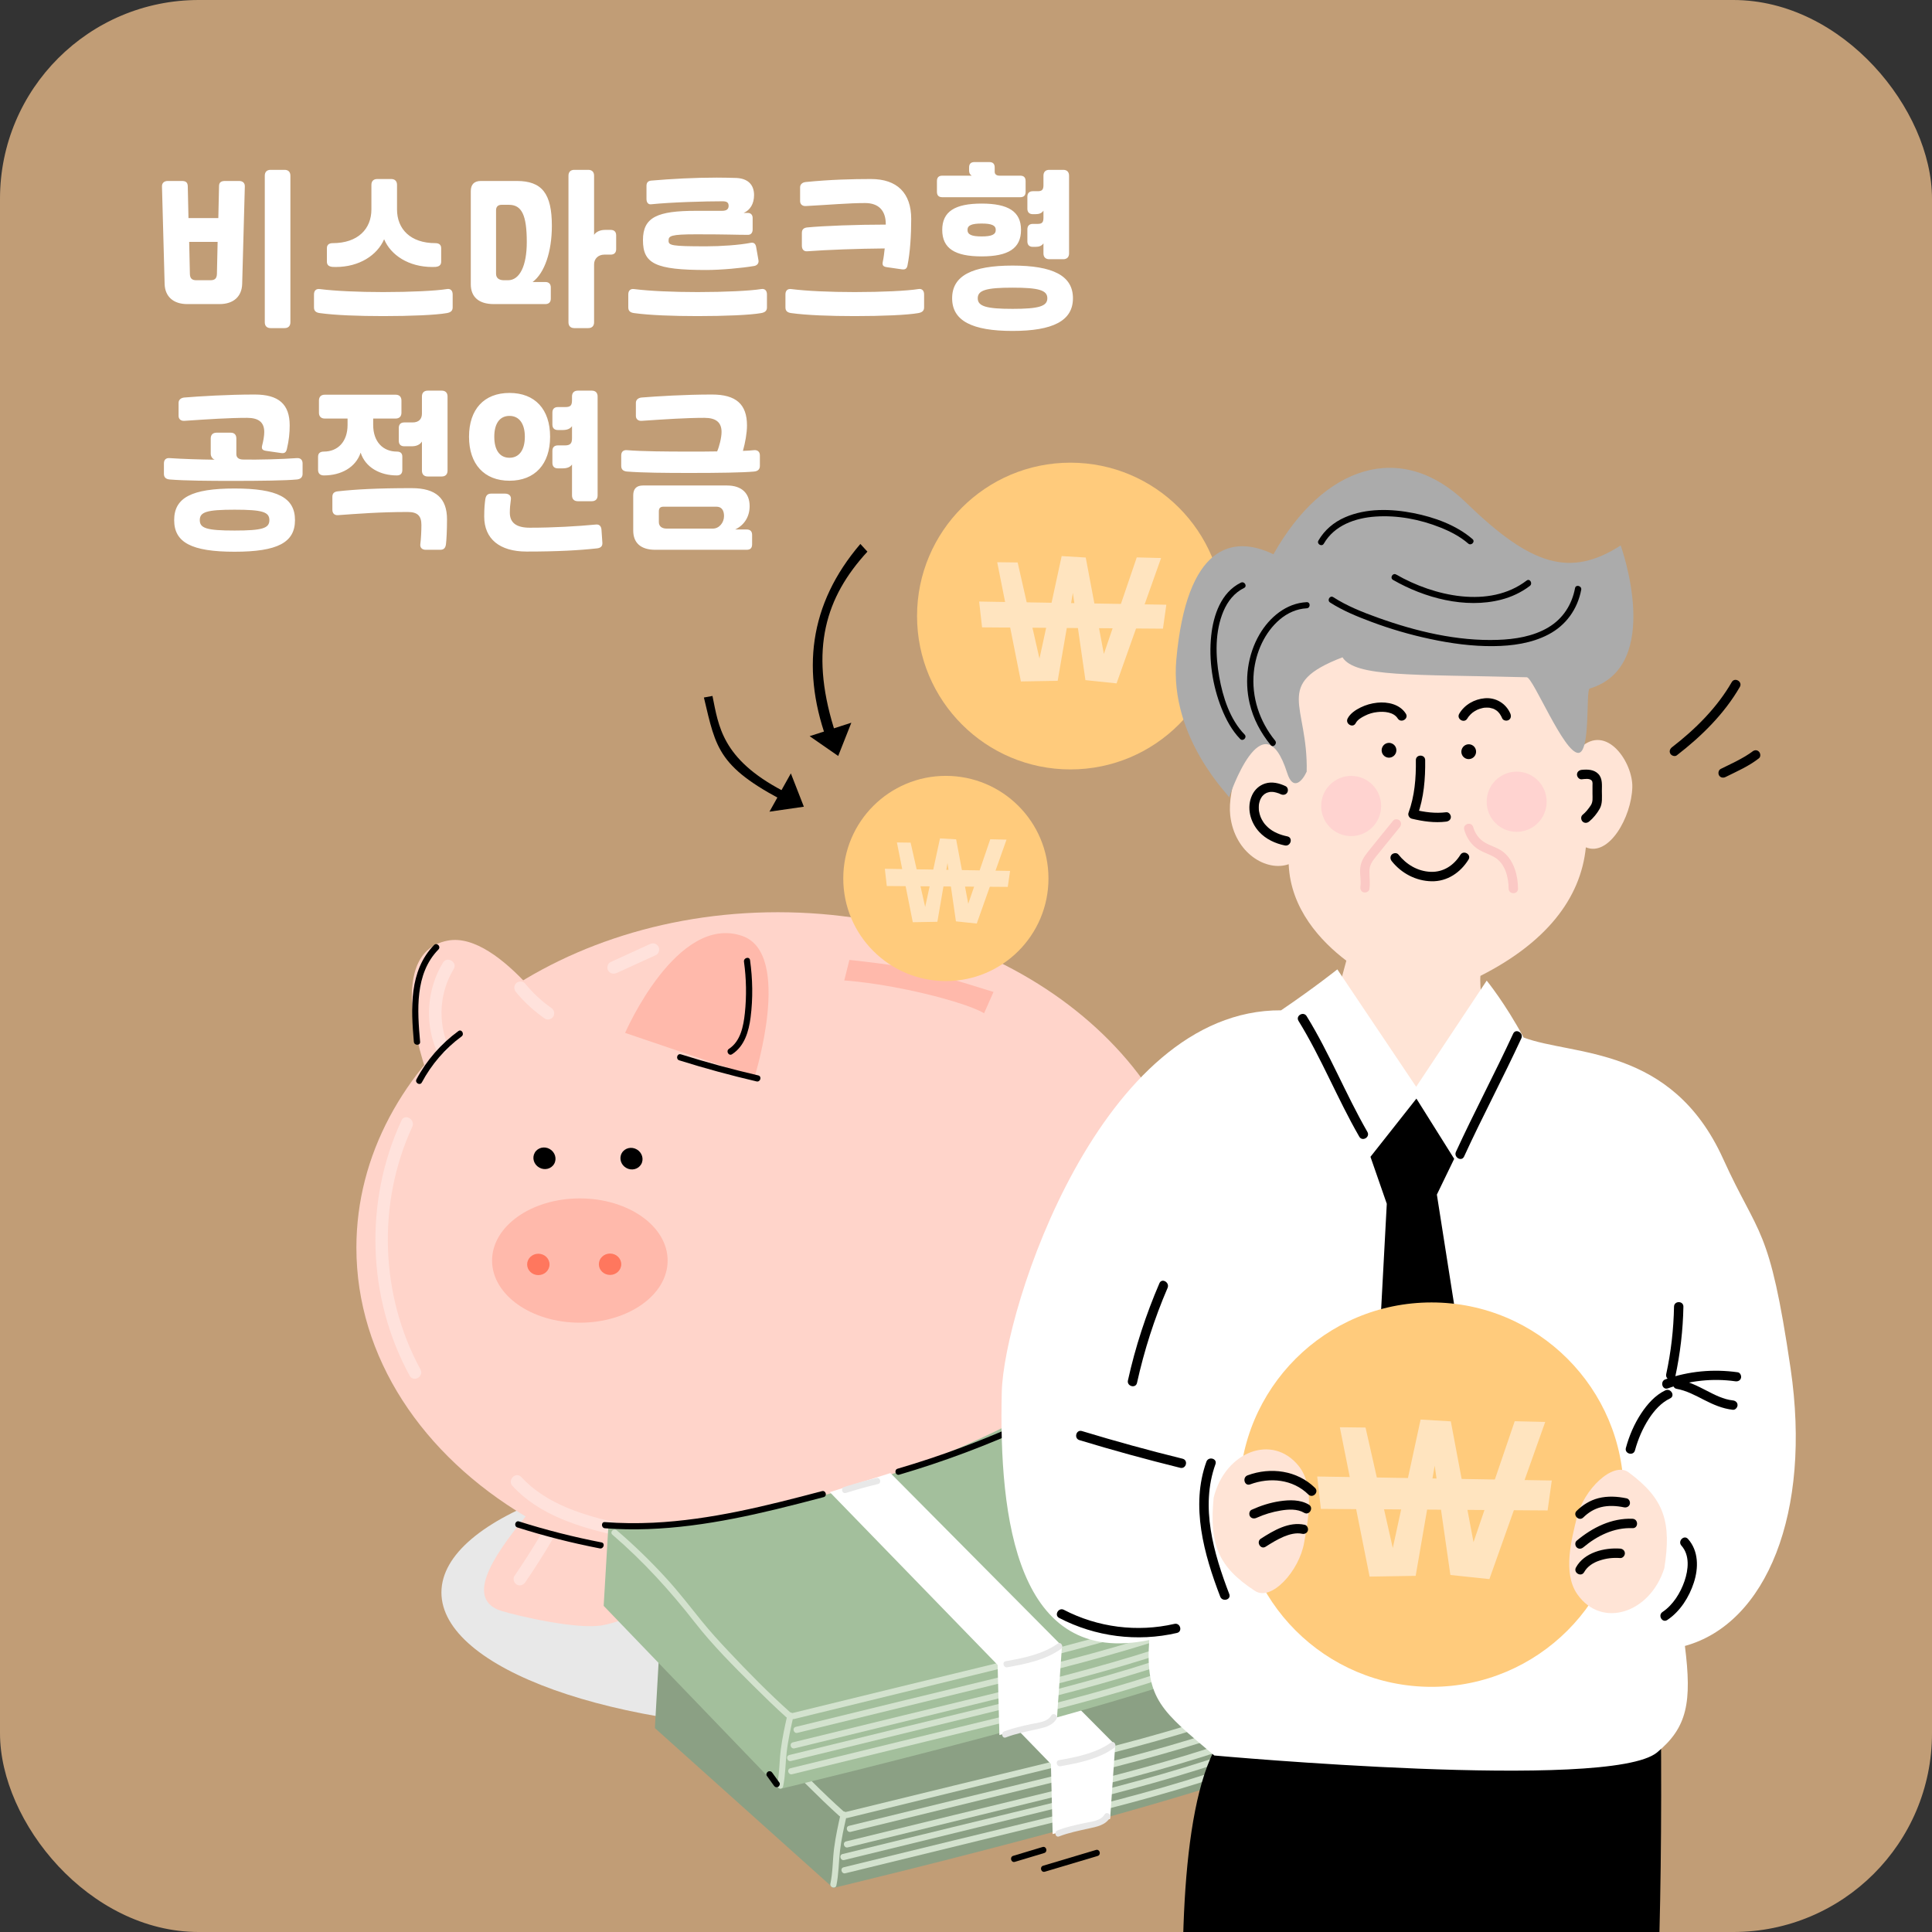 <svg width="350" height="350" viewBox="0 0 350 350" fill="none" xmlns="http://www.w3.org/2000/svg">
<rect x="0" y="0" width="350" height="350" fill="#333333" stroke="none"/>
<g clip-path="url(#clip0_644_1577)">
<rect width="350" height="350" rx="36" fill="#C19D76"/>
<path d="M193.917 139.388C209.262 139.388 221.701 126.948 221.701 111.603C221.701 96.258 209.262 83.818 193.917 83.818C178.572 83.818 166.132 96.258 166.132 111.603C166.132 126.948 178.572 139.388 193.917 139.388Z" fill="#FFCB7C"/>
<path d="M177.38 108.975L211.293 109.552L210.681 113.89L177.912 113.653L177.38 108.975Z" fill="#FFE4BF"/>
<path d="M180.653 101.85L184.357 101.896L188.31 119.316L192.331 100.74L196.692 101.001L199.977 118.467L205.935 100.978L210.341 101.091L202.276 123.802L196.636 123.213L194.359 107.4L191.606 123.337L184.946 123.451L180.653 101.85Z" fill="#FFE4BF"/>
<path d="M149.481 313.425C187.872 313.425 218.994 302.264 218.994 288.495C218.994 274.726 187.872 263.564 149.481 263.564C111.09 263.564 79.968 274.726 79.968 288.495C79.968 302.264 111.09 313.425 149.481 313.425Z" fill="#E8E8E8"/>
<path d="M217.25 226.038C217.25 246.29 207.055 265.942 178.138 278.368C174.604 280.407 175.997 289.717 172.35 294.86C166.165 297.272 158.78 297.068 151.792 298.077C147.351 298.722 136.761 283.08 132.083 283.08C125.536 283.08 118.989 292.606 109.169 294.429C104.559 295.29 93.628 292.685 90.921 291.858C84.306 289.842 88.882 282.412 95.225 274.721C76.615 263.643 64.564 245.95 64.564 226.026C64.564 192.465 98.737 165.258 140.907 165.258C183.076 165.258 217.25 192.476 217.25 226.038Z" fill="#FFD4CA"/>
<path d="M77.77 195.637C77.77 195.637 68.799 172.745 81.112 170.4C90.717 168.577 102.961 187.968 102.961 187.968L77.77 195.637Z" fill="#FFD4CA"/>
<path d="M113.246 187.118C113.246 187.118 122.602 165.484 134.45 169.55C143.693 172.722 136.704 195.081 136.704 195.081L113.246 187.118Z" fill="#FFB9AB"/>
<path d="M105.045 239.619C113.828 239.619 120.948 234.579 120.948 228.36C120.948 222.142 113.828 217.102 105.045 217.102C96.263 217.102 89.143 222.142 89.143 228.36C89.143 234.579 96.263 239.619 105.045 239.619Z" fill="#FFB9AB"/>
<path d="M97.525 230.999C98.644 230.999 99.552 230.132 99.552 229.062C99.552 227.992 98.644 227.125 97.525 227.125C96.405 227.125 95.497 227.992 95.497 229.062C95.497 230.132 96.405 230.999 97.525 230.999Z" fill="#FF775E"/>
<path d="M110.517 230.966C111.637 230.966 112.544 230.098 112.544 229.029C112.544 227.959 111.637 227.092 110.517 227.092C109.397 227.092 108.489 227.959 108.489 229.029C108.489 230.098 109.397 230.966 110.517 230.966Z" fill="#FF775E"/>
<path d="M96.879 208.82C97.412 207.891 98.635 207.597 99.597 208.163C100.56 208.718 100.923 209.93 100.39 210.848C99.858 211.776 98.635 212.071 97.672 211.505C96.698 210.949 96.347 209.749 96.879 208.82Z" fill="black"/>
<path d="M112.646 208.888C113.178 207.96 114.401 207.665 115.364 208.231C116.327 208.786 116.689 209.998 116.157 210.916C115.625 211.833 114.401 212.139 113.439 211.573C112.464 211.018 112.113 209.806 112.646 208.888Z" fill="black"/>
<path d="M153.876 173.9L152.947 177.616C152.947 177.616 158.996 177.967 167.548 180.017C176.099 182.067 178.274 183.562 178.274 183.562L179.984 179.7C179.984 179.7 171.603 177.072 167.446 175.962C163.3 174.841 153.876 173.9 153.876 173.9Z" fill="#FFB9AB"/>
<path d="M92.836 269.192C97.74 274.505 104.899 276.645 111.74 278.197C113.156 278.526 113.768 276.34 112.341 276.011C105.884 274.539 99.077 272.613 94.444 267.584C93.447 266.519 91.85 268.128 92.836 269.192Z" fill="#FFE2DC"/>
<path d="M98.113 277.778C96.561 280.406 94.919 282.978 93.197 285.503C92.858 286.013 93.107 286.761 93.605 287.055C94.16 287.384 94.806 287.157 95.157 286.647C96.879 284.133 98.521 281.55 100.062 278.922C100.809 277.665 98.85 276.533 98.113 277.778Z" fill="#FFE2DC"/>
<path d="M128.221 281.244C144.316 282.819 160.208 278.933 175.703 275.048C177.119 274.697 176.519 272.511 175.103 272.862C159.789 276.691 144.124 280.531 128.221 278.979C126.771 278.843 126.782 281.108 128.221 281.244Z" fill="#FFE2DC"/>
<path d="M147.635 287.406C148.983 287.848 150.342 288.29 151.69 288.731C152.256 288.913 152.947 288.516 153.083 287.939C153.23 287.316 152.89 286.738 152.29 286.545C150.942 286.104 149.583 285.662 148.235 285.22C147.669 285.039 146.978 285.435 146.842 286.013C146.695 286.636 147.034 287.214 147.635 287.406Z" fill="#FFE2DC"/>
<path d="M80.24 174.399C77.431 179.032 76.91 184.944 78.948 189.985C79.175 190.551 79.707 190.959 80.342 190.778C80.874 190.63 81.361 189.951 81.135 189.384C79.3 184.876 79.662 179.723 82.188 175.554C82.958 174.297 80.999 173.153 80.24 174.399Z" fill="#FFE2DC"/>
<path d="M72.73 202.987C65.957 217.61 66.489 235.054 74.214 249.224C74.916 250.503 76.864 249.359 76.173 248.08C68.868 234.68 68.279 217.995 74.69 204.131C75.301 202.806 73.342 201.662 72.73 202.987Z" fill="#FFE2DC"/>
<path d="M211.836 229.957C211.496 237.727 208.732 245.328 203.941 251.467C203.057 252.6 204.643 254.219 205.538 253.064C210.726 246.426 213.727 238.373 214.101 229.957C214.158 228.496 211.892 228.496 211.836 229.957Z" fill="#FFE2DC"/>
<path d="M93.492 179.744C94.999 181.579 96.765 183.165 98.702 184.535C99.189 184.875 99.982 184.637 100.254 184.128C100.56 183.55 100.367 182.938 99.846 182.576C99.62 182.417 99.393 182.247 99.167 182.078C99.11 182.032 99.042 181.987 98.986 181.942C99.053 181.998 99.099 182.032 99.008 181.953C98.895 181.862 98.782 181.772 98.657 181.681C98.227 181.33 97.796 180.956 97.388 180.582C96.562 179.823 95.803 178.997 95.089 178.136C94.715 177.683 93.877 177.717 93.492 178.136C93.039 178.634 93.084 179.257 93.492 179.744Z" fill="#FFE2DC"/>
<path d="M117.709 171.045C115.342 172.133 112.963 173.209 110.596 174.296C110.052 174.545 109.882 175.372 110.188 175.848C110.551 176.403 111.162 176.516 111.74 176.256C114.107 175.168 116.486 174.092 118.853 173.005C119.397 172.756 119.567 171.929 119.261 171.453C118.898 170.887 118.287 170.774 117.709 171.045Z" fill="#FFE2DC"/>
<path d="M83.038 186.79C79.889 189.101 77.284 192.068 75.449 195.523C75.109 196.169 76.083 196.735 76.423 196.089C78.167 192.827 80.625 189.962 83.615 187.764C84.193 187.345 83.627 186.36 83.038 186.79Z" fill="black"/>
<path d="M134.778 174.229C135.209 177.31 135.265 180.447 134.937 183.551C134.688 185.873 134.167 188.637 132.06 190.007C131.448 190.404 132.015 191.378 132.626 190.981C134.892 189.52 135.651 186.825 135.979 184.299C136.421 180.855 136.353 177.367 135.877 173.935C135.764 173.21 134.676 173.515 134.778 174.229Z" fill="black"/>
<path d="M123.055 192.091C127.677 193.54 132.343 194.809 137.055 195.908C137.769 196.078 138.063 194.979 137.361 194.82C132.649 193.722 127.971 192.453 123.361 191.003C122.659 190.777 122.364 191.875 123.055 192.091Z" fill="black"/>
<path d="M78.632 171.205C74.078 175.861 74.452 182.725 74.973 188.728C75.041 189.453 76.174 189.453 76.106 188.728C75.607 183.065 75.109 176.427 79.424 172.01C79.945 171.477 79.141 170.684 78.632 171.205Z" fill="black"/>
<path d="M93.73 276.714C98.623 278.266 103.607 279.534 108.659 280.508C109.372 280.644 109.678 279.557 108.965 279.421C103.924 278.447 98.94 277.178 94.036 275.627C93.334 275.4 93.028 276.487 93.73 276.714Z" fill="black"/>
<path d="M119.555 296.887L118.638 313.061L150.942 342.024C150.942 342.024 237.071 321.466 241.444 314.488C240.56 305.857 240.571 302.81 240.571 302.81L195.842 274.188C195.853 274.188 161.057 296.626 119.555 296.887Z" fill="#8BA084"/>
<path d="M120.597 295.957C126.159 300.737 131.041 306.095 135.549 311.871C138.754 315.983 142.503 319.721 146.196 323.391C148.11 325.294 150.047 327.185 152.052 328.986C152.596 329.473 153.4 328.669 152.856 328.182C148.96 324.693 145.279 320.956 141.699 317.15C140 315.349 138.324 313.525 136.761 311.588C134.665 308.994 132.638 306.355 130.384 303.886C127.563 300.794 124.562 297.883 121.39 295.164C120.846 294.689 120.042 295.481 120.597 295.957Z" fill="#D3E2CE"/>
<path d="M153.501 329.349C165.27 326.472 177.039 323.595 188.807 320.718C199.896 318.01 210.997 315.258 221.825 311.622C227.874 309.595 233.832 307.273 239.608 304.565C240.265 304.26 239.699 303.274 239.042 303.591C228.712 308.428 217.838 311.951 206.851 314.964C195.649 318.022 184.333 320.661 173.052 323.413C166.437 325.033 159.822 326.642 153.207 328.261C152.493 328.431 152.788 329.519 153.501 329.349Z" fill="#D3E2CE"/>
<path d="M154.114 331.853C165.882 328.976 177.651 326.099 189.42 323.222C200.509 320.514 211.609 317.762 222.437 314.126C228.486 312.099 234.444 309.777 240.221 307.069C240.878 306.764 240.311 305.778 239.654 306.095C229.324 310.932 218.45 314.455 207.463 317.467C196.261 320.526 184.946 323.165 173.664 325.917C167.049 327.537 160.434 329.145 153.819 330.765C153.106 330.935 153.4 332.034 154.114 331.853Z" fill="#D3E2CE"/>
<path d="M153.581 334.673C165.349 331.796 177.118 328.919 188.886 326.042C199.975 323.335 211.076 320.582 221.904 316.946C227.953 314.919 233.911 312.597 239.687 309.89C240.344 309.584 239.778 308.598 239.121 308.916C228.791 313.752 217.917 317.275 206.93 320.288C195.728 323.346 184.412 325.985 173.131 328.738C166.516 330.357 159.901 331.966 153.286 333.586C152.573 333.744 152.867 334.843 153.581 334.673Z" fill="#D3E2CE"/>
<path d="M152.947 336.96C164.715 334.083 176.484 331.206 188.253 328.329C199.342 325.622 210.442 322.869 221.27 319.233C227.319 317.206 233.277 314.884 239.054 312.177C239.711 311.871 239.144 310.886 238.487 311.203C228.157 316.039 217.283 319.562 206.296 322.575C195.094 325.633 183.779 328.272 172.497 331.025C165.882 332.644 159.267 334.253 152.652 335.873C151.939 336.043 152.233 337.13 152.947 336.96Z" fill="#D3E2CE"/>
<path d="M153.139 339.362C164.907 336.485 176.676 333.608 188.445 330.731C199.534 328.024 210.634 325.272 221.462 321.636C227.511 319.608 233.469 317.286 239.246 314.579C239.903 314.273 239.336 313.288 238.679 313.605C228.349 318.442 217.475 321.964 206.488 324.977C195.286 328.036 183.971 330.675 172.689 333.427C166.074 335.047 159.459 336.655 152.844 338.275C152.131 338.434 152.437 339.532 153.139 339.362Z" fill="#D3E2CE"/>
<path d="M152.302 328.556C151.837 330.64 151.373 332.735 151.101 334.854C150.829 336.972 150.886 339.135 150.433 341.242C150.285 341.956 151.373 342.261 151.52 341.548C151.95 339.509 151.928 337.413 152.166 335.352C152.415 333.166 152.902 331.014 153.389 328.873C153.559 328.148 152.46 327.842 152.302 328.556Z" fill="#D3E2CE"/>
<path d="M159.98 288.244L190.382 319.563L190.699 332.26L201.108 329.508L202.037 316.108L170.956 284.801L159.98 288.244Z" fill="white"/>
<path d="M192.137 319.97C195.501 319.358 198.979 318.679 201.822 316.663C202.411 316.244 201.844 315.258 201.255 315.689C198.48 317.637 195.105 318.282 191.843 318.871C191.129 319.007 191.424 320.106 192.137 319.97Z" fill="#E8E8E8"/>
<path d="M191.877 332.68C193.61 332.012 195.423 331.649 197.224 331.253C198.617 330.947 200.271 330.664 201.052 329.305C201.415 328.67 200.441 328.104 200.078 328.738C199.421 329.894 197.598 330.018 196.442 330.268C194.8 330.619 193.157 330.981 191.583 331.593C190.903 331.853 191.198 332.952 191.877 332.68Z" fill="#E8E8E8"/>
<path d="M162.891 288.391C164.817 287.791 166.754 287.247 168.713 286.772C169.416 286.602 169.121 285.503 168.407 285.684C166.448 286.16 164.511 286.704 162.585 287.304C161.895 287.519 162.189 288.618 162.891 288.391Z" fill="#E8E8E8"/>
<path d="M110.211 276.488L109.361 290.918L141.28 324.094C141.28 324.094 227.41 303.536 231.782 296.559C230.899 287.928 230.91 284.881 230.91 284.881L186.18 256.258C186.203 256.246 151.724 276.227 110.211 276.488Z" fill="#A3BF9C"/>
<path d="M110.947 278.028C116.508 282.808 121.39 288.166 125.898 293.942C129.104 298.054 132.853 301.792 136.546 305.462C138.46 307.365 140.397 309.256 142.402 311.057C142.945 311.544 143.749 310.74 143.206 310.253C139.309 306.764 135.628 303.026 132.049 299.221C130.35 297.42 128.673 295.596 127.11 293.659C125.015 291.065 122.987 288.426 120.733 285.957C117.913 282.865 114.911 279.954 111.74 277.235C111.196 276.748 110.392 277.552 110.947 278.028Z" fill="#D3E2CE"/>
<path d="M143.852 311.419C155.621 308.542 167.389 305.665 179.158 302.788C190.247 300.081 201.347 297.328 212.176 293.692C218.224 291.665 224.182 289.343 229.959 286.636C230.616 286.33 230.049 285.345 229.393 285.662C219.062 290.498 208.189 294.021 197.202 297.034C185.999 300.092 174.684 302.731 163.402 305.484C156.787 307.103 150.172 308.712 143.558 310.332C142.844 310.502 143.138 311.589 143.852 311.419Z" fill="#D3E2CE"/>
<path d="M144.463 313.923C156.232 311.046 168.001 308.169 179.769 305.292C190.858 302.585 201.959 299.832 212.787 296.196C218.836 294.169 224.794 291.847 230.57 289.14C231.227 288.834 230.661 287.848 230.004 288.166C219.674 293.002 208.8 296.525 197.813 299.538C186.611 302.596 175.295 305.235 164.014 307.988C157.399 309.607 150.784 311.216 144.169 312.836C143.455 313.005 143.75 314.093 144.463 313.923Z" fill="#D3E2CE"/>
<path d="M143.931 316.732C155.7 313.854 167.468 310.977 179.237 308.1C190.326 305.393 201.426 302.641 212.255 299.005C218.303 296.977 224.261 294.655 230.038 291.948C230.695 291.643 230.129 290.657 229.472 290.974C219.142 295.811 208.268 299.333 197.281 302.346C186.078 305.405 174.763 308.044 163.481 310.796C156.866 312.416 150.252 314.024 143.637 315.644C142.923 315.814 143.218 316.901 143.931 316.732Z" fill="#D3E2CE"/>
<path d="M143.296 319.021C155.065 316.144 166.834 313.267 178.602 310.39C189.691 307.682 200.792 304.93 211.62 301.294C217.669 299.267 223.627 296.945 229.403 294.237C230.06 293.932 229.494 292.946 228.837 293.263C218.507 298.1 207.633 301.623 196.646 304.635C185.444 307.694 174.128 310.333 162.847 313.085C156.232 314.705 149.617 316.313 143.002 317.933C142.288 318.103 142.583 319.202 143.296 319.021Z" fill="#D3E2CE"/>
<path d="M143.489 321.421C155.258 318.544 167.027 315.667 178.795 312.79C189.884 310.083 200.985 307.33 211.813 303.694C217.862 301.667 223.82 299.345 229.596 296.638C230.253 296.332 229.687 295.347 229.03 295.664C218.7 300.5 207.826 304.023 196.839 307.036C185.637 310.094 174.321 312.733 163.04 315.486C156.425 317.105 149.81 318.714 143.195 320.334C142.481 320.503 142.787 321.591 143.489 321.421Z" fill="#D3E2CE"/>
<path d="M142.651 310.626C142.187 312.71 141.722 314.806 141.451 316.924C141.179 319.042 141.235 321.205 140.782 323.312C140.635 324.026 141.722 324.332 141.87 323.618C142.3 321.579 142.277 319.484 142.515 317.422C142.764 315.236 143.251 313.084 143.727 310.943C143.908 310.218 142.81 309.913 142.651 310.626Z" fill="#D3E2CE"/>
<path d="M150.331 270.314L180.732 301.622L181.049 314.319L191.459 311.566L192.388 298.178L161.307 266.859L150.331 270.314Z" fill="white"/>
<path d="M182.499 302.04C185.863 301.429 189.34 300.749 192.183 298.733C192.772 298.314 192.206 297.328 191.617 297.759C188.842 299.707 185.467 300.353 182.204 300.942C181.48 301.078 181.774 302.165 182.499 302.04Z" fill="#E8E8E8"/>
<path d="M182.227 314.75C183.96 314.082 185.772 313.72 187.573 313.323C188.967 313.017 190.62 312.734 191.402 311.375C191.764 310.741 190.79 310.174 190.428 310.809C189.771 311.964 187.947 312.089 186.792 312.338C185.149 312.689 183.507 313.051 181.933 313.663C181.253 313.912 181.547 315.011 182.227 314.75Z" fill="#E8E8E8"/>
<path d="M153.242 270.462C155.167 269.861 157.104 269.318 159.064 268.842C159.766 268.672 159.472 267.573 158.758 267.754C156.799 268.23 154.862 268.774 152.936 269.374C152.245 269.578 152.54 270.677 153.242 270.462Z" fill="#E8E8E8"/>
<path d="M109.599 276.862C120.031 277.666 130.441 275.865 140.544 273.43C143.444 272.728 146.332 271.98 149.209 271.221C149.912 271.04 149.617 269.941 148.903 270.134C138.879 272.784 128.73 275.356 118.321 275.854C115.41 275.99 112.488 275.967 109.577 275.741C108.874 275.673 108.874 276.805 109.599 276.862Z" fill="black"/>
<path d="M162.915 267.153C170.923 264.797 178.762 261.864 186.351 258.386C187.007 258.08 186.441 257.106 185.784 257.412C178.286 260.856 170.538 263.744 162.621 266.066C161.907 266.27 162.213 267.357 162.915 267.153Z" fill="black"/>
<path d="M218.247 279.829C219.493 280.815 220.863 281.585 222.347 282.151C222.63 282.253 222.97 282.027 223.049 281.755C223.14 281.438 222.936 281.166 222.653 281.053C221.396 280.577 220.116 279.863 219.051 279.025C218.813 278.833 218.485 278.787 218.247 279.025C218.054 279.229 218.009 279.637 218.247 279.829Z" fill="black"/>
<path d="M214.667 282.615C216.683 283.669 218.688 284.711 220.705 285.764C221.35 286.104 221.928 285.119 221.271 284.79C219.255 283.737 217.25 282.695 215.234 281.641C214.599 281.301 214.022 282.275 214.667 282.615Z" fill="black"/>
<path d="M138.925 321.716C139.355 322.305 139.774 322.905 140.205 323.494C140.295 323.619 140.397 323.71 140.545 323.755C140.68 323.789 140.862 323.778 140.986 323.698C141.224 323.54 141.371 323.177 141.19 322.928C140.76 322.339 140.341 321.739 139.91 321.15C139.82 321.025 139.718 320.934 139.57 320.889C139.435 320.855 139.253 320.867 139.129 320.946C138.891 321.093 138.732 321.456 138.925 321.716Z" fill="black"/>
<path d="M183.858 337.291C185.625 336.758 187.403 336.226 189.17 335.694C189.861 335.478 189.567 334.391 188.865 334.606C187.098 335.139 185.319 335.671 183.552 336.203C182.861 336.407 183.156 337.506 183.858 337.291Z" fill="black"/>
<path d="M189.284 339.079C192.467 338.127 195.661 337.176 198.844 336.225C199.546 336.021 199.24 334.922 198.538 335.137C195.355 336.089 192.161 337.04 188.978 337.992C188.287 338.195 188.582 339.283 189.284 339.079Z" fill="black"/>
<path d="M246.597 107.105C266.532 93.672 280.691 111.115 286.286 135.479C291.066 130.994 295.835 138.164 295.71 142.615C295.563 148.007 291.508 155.245 287.294 153.5C286.354 162.901 279.921 170.853 268.197 176.788C267.823 179.677 270.734 199.431 269.5 202.24C265.773 210.678 241.93 202.681 237.105 203.973C237.105 186.858 239.189 192.238 243.901 174.036C239.314 170.558 233.786 164.691 233.458 156.558C229.493 157.974 223.649 154.599 222.867 147.701C221.802 138.39 234.33 115.374 246.597 107.105Z" fill="#FFE4D6"/>
<path d="M293.603 98.815C293.603 98.815 301.521 120.687 287.974 124.742C287.26 124.957 288.2 136.42 285.912 136.397C283.273 136.375 277.734 122.714 276.59 122.692C255.704 122.148 245.521 122.692 243.199 119.079C230.479 123.972 236.992 127.585 236.72 139.784C235.938 141.506 234.251 143.386 233.186 140.033C228.757 126.101 222.663 144.451 222.663 144.451C223.026 144.451 211.801 133.792 213.103 119.464C214.972 98.86 223.162 96.765 230.694 100.412C239.744 84.339 253.835 79.593 265.649 91.101C277.451 102.575 284.508 104.648 293.603 98.815Z" fill="#ABABAB"/>
<path d="M252.816 136.534C252.476 137.191 251.661 137.451 251.015 137.112C250.358 136.772 250.109 135.956 250.449 135.299C250.788 134.642 251.593 134.382 252.25 134.733C252.906 135.073 253.156 135.877 252.816 136.534Z" fill="black"/>
<path d="M300.875 311.126C300.875 311.126 241.794 308.43 227.171 310.741C205.378 314.184 217.747 412.071 217.747 412.071L295.121 412.354C295.121 412.354 301.645 390.414 300.875 311.126Z" fill="black"/>
<path d="M267.257 136.794C266.917 137.451 266.102 137.711 265.456 137.371C264.799 137.031 264.55 136.216 264.89 135.559C265.23 134.902 266.034 134.641 266.691 134.981C267.348 135.321 267.597 136.137 267.257 136.794Z" fill="black"/>
<path d="M250.085 147.147C249.462 150.092 246.574 151.973 243.64 151.35C240.707 150.727 238.838 147.827 239.461 144.882C240.084 141.937 242.972 140.057 245.906 140.68C248.839 141.303 250.708 144.202 250.085 147.147Z" fill="#FFD3D0"/>
<path d="M280.068 146.376C279.445 149.321 276.556 151.201 273.623 150.578C270.689 149.955 268.82 147.056 269.443 144.111C270.066 141.166 272.954 139.285 275.888 139.908C278.822 140.531 280.702 143.431 280.068 146.376Z" fill="#FFD3D0"/>
<path d="M181.479 252.204C181.83 237.094 199.455 182.849 232.076 183.03C238.136 178.919 242.27 175.611 242.27 175.611L256.553 196.883L269.33 177.65C269.33 177.65 272.671 181.728 276.013 187.958C285.04 191.333 302.812 189.351 312.146 209.898C318.681 224.294 320.527 221.723 324.379 247.888C328.23 274.064 319.995 294.124 305.236 298.179C306.527 308.396 305.667 312.95 300.196 317.469C291.61 324.56 219.979 318.024 219.979 318.024C210.498 309.993 207.429 307.875 208.199 297.103C184.22 302.121 180.946 275.163 181.479 252.204Z" fill="white"/>
<path d="M260.439 213.07C260.439 213.84 259.816 214.451 259.057 214.451C258.298 214.451 257.675 213.828 257.675 213.07C257.675 212.299 258.298 211.688 259.057 211.688C259.816 211.676 260.439 212.299 260.439 213.07Z" fill="white"/>
<path d="M285.335 106.54C284.768 109.553 283.137 112.091 280.487 113.665C277.746 115.296 274.449 115.817 271.301 115.919C263.983 116.168 256.53 114.379 249.678 111.921C246.88 110.924 244.037 109.791 241.534 108.183C240.922 107.786 240.344 108.772 240.967 109.157C243.267 110.629 245.86 111.694 248.42 112.646C251.886 113.948 255.466 114.99 259.09 115.76C262.851 116.565 266.713 117.097 270.564 117.052C273.94 117.018 277.451 116.542 280.487 114.956C283.692 113.291 285.788 110.358 286.456 106.824C286.569 106.133 285.471 105.827 285.335 106.54Z" fill="black"/>
<path d="M276.568 105.169C269.817 110.334 259.725 107.989 252.929 104.081C252.295 103.719 251.728 104.693 252.362 105.056C258.06 108.329 265.434 110.311 271.947 108.635C273.827 108.148 275.605 107.321 277.146 106.143C277.712 105.713 277.157 104.727 276.568 105.169Z" fill="black"/>
<path d="M266.77 97.671C263.825 95.123 259.86 93.707 256.1 92.959C252.033 92.155 247.525 92.03 243.652 93.718C241.647 94.59 239.948 96.017 238.849 97.92C238.487 98.555 239.461 99.121 239.823 98.487C241.737 95.156 245.532 93.831 249.179 93.582C253.166 93.31 257.244 94.081 260.948 95.564C262.737 96.278 264.516 97.195 265.977 98.464C266.509 98.94 267.313 98.147 266.77 97.671Z" fill="black"/>
<path d="M236.709 109.089C233.005 109.27 229.992 111.83 228.18 114.911C226.005 118.638 225.405 123.214 226.379 127.405C227.024 130.202 228.384 132.751 230.196 134.971C230.66 135.537 231.453 134.733 231 134.167C228.168 130.69 226.696 126.283 227.138 121.787C227.489 118.196 229.086 114.549 231.884 112.193C233.243 111.049 234.919 110.29 236.709 110.199C237.434 110.177 237.434 109.044 236.709 109.089Z" fill="black"/>
<path d="M224.793 105.554C221.214 107.31 219.821 111.433 219.424 115.137C218.948 119.554 219.662 124.232 221.304 128.344C222.109 130.349 223.151 132.309 224.669 133.872C225.178 134.393 225.982 133.588 225.473 133.067C222.811 130.338 221.531 126.294 220.874 122.624C220.183 118.75 220.081 114.367 221.656 110.686C222.414 108.919 223.615 107.378 225.371 106.517C226.016 106.211 225.45 105.226 224.793 105.554Z" fill="black"/>
<path d="M256.598 199.023L263.44 209.931L260.302 216.41L270.361 280.43L257.323 302.404L248.013 278.187L251.23 218.075L248.273 209.569L256.598 199.023Z" fill="black"/>
<path d="M313.72 123.576C311.047 128.22 307.116 132.116 302.903 135.367C302.54 135.65 302.348 136.092 302.597 136.534C302.801 136.896 303.401 137.123 303.764 136.84C308.215 133.408 312.361 129.341 315.192 124.437C315.725 123.485 314.264 122.624 313.72 123.576Z" fill="black"/>
<path d="M317.446 136.159C317.254 136.307 317.526 136.103 317.401 136.193C317.344 136.239 317.299 136.273 317.242 136.307C317.129 136.386 317.016 136.465 316.903 136.545C316.653 136.714 316.393 136.873 316.132 137.032C315.6 137.349 315.056 137.643 314.513 137.926C313.595 138.402 312.655 138.833 311.726 139.297C311.319 139.501 311.205 140.079 311.42 140.464C311.67 140.883 312.168 140.973 312.587 140.769C314.66 139.739 316.823 138.81 318.647 137.371C319.009 137.088 318.941 136.465 318.647 136.171C318.285 135.797 317.809 135.865 317.446 136.159Z" fill="black"/>
<path d="M256.496 137.711C256.542 140.962 256.281 144.201 255.16 147.271C255.012 147.69 255.33 148.211 255.749 148.313C257.787 148.8 259.883 149.106 261.99 148.845C262.443 148.788 262.839 148.494 262.839 147.996C262.839 147.576 262.443 147.089 261.99 147.146C260.03 147.395 258.116 147.135 256.202 146.682C256.394 147.033 256.598 147.384 256.791 147.724C257.946 144.518 258.229 141.097 258.184 137.711C258.184 136.612 256.485 136.612 256.496 137.711Z" fill="black"/>
<path d="M232.902 142.423C231.758 141.88 230.422 141.54 229.176 141.947C228.145 142.276 227.307 143.035 226.843 144.02C225.778 146.263 226.48 148.947 228.122 150.714C229.334 152.028 231.033 152.81 232.766 153.161C233.831 153.376 234.296 151.745 233.22 151.519C231.928 151.258 230.648 150.737 229.754 149.933C229.55 149.74 229.346 149.548 229.165 149.333C229.006 149.14 228.961 149.083 228.779 148.789C228.643 148.574 228.519 148.347 228.417 148.109C228.315 147.894 228.451 148.211 228.406 148.075C228.383 148.019 228.36 147.962 228.338 147.905C228.292 147.769 228.247 147.634 228.202 147.486C228.145 147.282 228.1 147.067 228.066 146.863C228.1 147.079 228.054 146.739 228.054 146.671C228.043 146.535 228.043 146.399 228.043 146.263C228.043 146.15 228.054 146.036 228.054 145.923C228.054 145.878 228.066 145.833 228.066 145.787C228.088 145.561 228.032 145.969 228.066 145.753C228.1 145.538 228.145 145.334 228.213 145.13C228.247 145.028 228.281 144.938 228.315 144.836C228.224 145.051 228.36 144.757 228.383 144.711C228.428 144.621 228.485 144.53 228.53 144.451C228.553 144.417 228.576 144.383 228.598 144.349C228.723 144.145 228.553 144.394 228.643 144.281C228.757 144.145 228.881 144.032 229.017 143.907C229.165 143.771 228.859 144.009 229.029 143.896C229.063 143.873 229.097 143.85 229.131 143.828C229.232 143.76 229.334 143.714 229.436 143.647C229.47 143.624 229.504 143.613 229.55 143.601C229.334 143.703 229.584 143.59 229.629 143.579C229.731 143.545 229.821 143.522 229.923 143.499C229.98 143.488 230.048 143.477 230.105 143.465C229.878 143.499 230.093 143.465 230.139 143.465C230.275 143.465 230.41 143.454 230.546 143.465C230.592 143.465 230.637 143.477 230.682 143.477C230.728 143.477 230.773 143.488 230.83 143.488C230.739 143.477 230.728 143.477 230.784 143.488C230.92 143.511 231.056 143.545 231.192 143.579C231.543 143.669 231.792 143.771 232.03 143.884C232.449 144.077 232.948 143.998 233.197 143.579C233.423 143.216 233.321 142.627 232.902 142.423Z" fill="black"/>
<path d="M235.236 184.944C239.393 191.683 242.293 199.069 246.246 205.921C246.79 206.873 248.262 206.012 247.719 205.06C243.777 198.208 240.866 190.823 236.709 184.083C236.131 183.154 234.67 184.004 235.236 184.944Z" fill="black"/>
<path d="M274.132 187.244C270.802 194.448 267.076 201.448 263.757 208.663C263.304 209.649 264.765 210.509 265.229 209.524C268.537 202.309 272.275 195.309 275.605 188.105C276.058 187.119 274.597 186.259 274.132 187.244Z" fill="black"/>
<path d="M218.552 264.799C215.652 272.819 218.122 281.608 221.055 289.243C221.44 290.251 223.083 289.82 222.698 288.79C219.877 281.427 217.397 272.989 220.195 265.241C220.557 264.222 218.926 263.78 218.552 264.799Z" fill="black"/>
<path d="M302.042 293.479C304.375 291.927 306.006 289.333 306.856 286.706C307.717 284.055 307.739 280.986 305.802 278.799C305.078 277.984 303.877 279.185 304.602 280C306.165 281.756 305.87 284.361 305.168 286.422C304.443 288.552 303.084 290.749 301.192 292.018C300.275 292.607 301.124 294.079 302.042 293.479Z" fill="black"/>
<path d="M252.136 156.016C253.892 158.213 256.508 159.595 259.34 159.651C262.183 159.708 264.573 158.077 266.034 155.721C266.612 154.792 265.139 153.931 264.562 154.86C263.361 156.786 261.469 158.032 259.159 157.941C256.814 157.839 254.775 156.616 253.337 154.804C253.053 154.441 252.442 154.509 252.136 154.804C251.785 155.166 251.853 155.664 252.136 156.016Z" fill="black"/>
<path d="M265.819 130.168C265.876 130.077 265.921 129.986 265.989 129.907C266.012 129.885 266.148 129.703 266.046 129.828C266.159 129.681 266.283 129.545 266.419 129.409C266.714 129.126 266.805 129.058 267.144 128.842C267.518 128.616 267.688 128.537 268.028 128.423C268.198 128.367 268.368 128.321 268.549 128.276C268.639 128.253 268.741 128.242 268.832 128.219C268.889 128.208 268.889 128.208 268.809 128.219C268.866 128.208 268.923 128.208 268.968 128.208C269.16 128.197 269.342 128.185 269.534 128.197C269.614 128.197 269.693 128.208 269.772 128.208C269.976 128.231 269.682 128.185 269.863 128.219C270.044 128.253 270.225 128.299 270.406 128.355C270.486 128.378 270.554 128.412 270.633 128.435C270.486 128.367 270.769 128.503 270.792 128.525C271.154 128.729 271.256 128.808 271.528 129.114C271.641 129.239 271.698 129.318 271.822 129.522C271.947 129.715 272.049 129.93 272.139 130.134C272.321 130.553 272.944 130.655 273.306 130.44C273.737 130.19 273.793 129.703 273.612 129.273C272.819 127.427 270.973 126.317 268.968 126.498C267.11 126.656 265.309 127.664 264.358 129.296C263.792 130.258 265.264 131.119 265.819 130.168Z" fill="black"/>
<path d="M245.6 131.006C245.929 130.372 246.654 129.964 247.277 129.658C247.956 129.307 248.727 129.08 249.486 129.001C250.731 128.854 252.464 128.978 253.212 130.156C253.79 131.074 255.262 130.224 254.685 129.295C253.597 127.574 251.4 127.098 249.486 127.302C248.432 127.415 247.435 127.698 246.484 128.163C245.589 128.605 244.604 129.25 244.139 130.156C243.641 131.119 245.102 131.98 245.6 131.006Z" fill="black"/>
<path d="M286.535 141.177C287.045 141.132 287.962 140.95 288.359 141.415C288.563 141.664 288.495 142.094 288.495 142.389C288.495 142.853 288.495 143.329 288.495 143.793C288.495 144.541 288.608 145.266 288.177 145.911C287.758 146.534 287.283 147.146 286.694 147.622C286.343 147.916 286.388 148.517 286.694 148.822C287.045 149.174 287.543 149.117 287.894 148.822C288.642 148.211 289.333 147.35 289.809 146.5C290.341 145.538 290.194 144.382 290.194 143.318C290.194 142.264 290.352 141.03 289.548 140.203C288.755 139.387 287.6 139.365 286.535 139.466C286.082 139.512 285.686 139.829 285.686 140.316C285.686 140.746 286.071 141.222 286.535 141.177Z" fill="black"/>
<path d="M210.045 232.46C207.598 238.146 205.673 244.025 204.336 250.074C204.098 251.138 205.741 251.591 205.978 250.527C207.281 244.637 209.127 238.871 211.517 233.321C211.948 232.324 210.486 231.464 210.045 232.46Z" fill="black"/>
<path d="M195.547 260.892C201.584 262.727 207.678 264.392 213.806 265.91C214.871 266.17 215.313 264.55 214.259 264.267C214.101 264.222 213.942 264.188 213.772 264.143C212.719 263.859 212.266 265.502 213.319 265.785C213.478 265.83 213.636 265.864 213.806 265.91C213.953 265.366 214.112 264.822 214.259 264.267C208.131 262.761 202.049 261.084 196 259.249C194.947 258.932 194.505 260.575 195.547 260.892Z" fill="black"/>
<path d="M303.266 236.719C303.186 240.83 302.722 244.919 301.85 248.94C301.623 250.005 303.254 250.458 303.492 249.393C304.387 245.225 304.885 240.977 304.965 236.719C304.976 235.62 303.277 235.62 303.266 236.719Z" fill="black"/>
<path d="M302.155 251.512C306.051 250.119 310.254 249.655 314.354 250.232C314.807 250.3 315.26 250.119 315.396 249.643C315.509 249.247 315.26 248.658 314.807 248.601C310.39 247.978 305.904 248.386 301.702 249.881C300.682 250.232 301.124 251.875 302.155 251.512Z" fill="black"/>
<path d="M303.695 251.591C305.496 251.908 307.082 252.769 308.69 253.596C310.355 254.445 312.043 255.193 313.923 255.397C314.377 255.442 314.773 254.966 314.773 254.547C314.773 254.049 314.377 253.743 313.923 253.698C312.213 253.516 310.639 252.689 309.121 251.908C307.535 251.092 305.915 250.266 304.137 249.948C303.684 249.869 303.22 250.073 303.095 250.537C302.993 250.956 303.242 251.511 303.695 251.591Z" fill="black"/>
<path d="M301.691 251.875C299.856 252.747 298.44 254.356 297.33 256.032C296.061 257.946 295.144 260.098 294.544 262.307C294.26 263.361 295.892 263.814 296.186 262.76C296.741 260.733 297.568 258.785 298.712 257.018C299.686 255.522 300.921 254.118 302.552 253.336C303.537 252.872 302.676 251.411 301.691 251.875Z" fill="black"/>
<path d="M191.877 293.105C198.436 296.515 206.025 297.489 213.217 295.824C214.282 295.575 213.829 293.943 212.764 294.181C206.025 295.733 198.866 294.827 192.727 291.633C191.775 291.134 190.915 292.607 191.877 293.105Z" fill="black"/>
<path d="M259.34 305.587C278.57 305.587 294.159 289.998 294.159 270.768C294.159 251.538 278.57 235.949 259.34 235.949C240.11 235.949 224.521 251.538 224.521 270.768C224.521 289.998 240.11 305.587 259.34 305.587Z" fill="#FFCB7C"/>
<path d="M238.623 267.482L281.121 268.207L280.363 273.633L239.291 273.35L238.623 267.482Z" fill="#FFE4BF"/>
<path d="M242.724 258.557L247.379 258.614L252.317 280.441L257.358 257.164L262.829 257.493L266.94 279.376L274.405 257.47L279.932 257.594L269.817 286.07L262.75 285.323L259.906 265.512L256.463 285.481L248.115 285.617L242.724 258.557Z" fill="#FFE4BF"/>
<path d="M171.353 177.729C181.619 177.729 189.94 169.408 189.94 159.142C189.94 148.877 181.619 140.555 171.353 140.555C161.087 140.555 152.766 148.877 152.766 159.142C152.766 169.408 161.087 177.729 171.353 177.729Z" fill="#FFCB7C"/>
<path d="M160.298 157.385L182.986 157.77L182.566 160.67L160.649 160.511L160.298 157.385Z" fill="#FFE4BF"/>
<path d="M162.484 152.617L164.965 152.651L167.604 164.306L170.289 151.881L173.211 152.051L175.408 163.729L179.395 152.039L182.34 152.107L176.949 167.308L173.177 166.912L171.648 156.332L169.813 166.991L165.361 167.07L162.484 152.617Z" fill="#FFE4BF"/>
<path d="M236.256 279.468C235.362 284.622 230.321 290.138 227.376 288.223C220.614 283.829 219.062 279.717 219.866 271.312C221.928 262.987 230.525 259.612 235.305 265.615C238.261 269.33 236.913 275.639 236.256 279.468Z" fill="#FFE4D6"/>
<path d="M226.47 268.911C230.072 267.574 234.207 267.971 237.027 270.746C237.809 271.516 239.009 270.316 238.228 269.545C234.999 266.374 230.186 265.728 226.017 267.269C224.998 267.642 225.44 269.285 226.47 268.911Z" fill="black"/>
<path d="M227.602 274.983C228.996 274.348 230.502 273.895 232.02 273.646C233.39 273.419 235.021 273.317 236.256 274.054C237.196 274.609 238.057 273.148 237.117 272.581C235.542 271.641 233.594 271.698 231.839 271.958C230.083 272.219 228.361 272.774 226.742 273.51C226.322 273.703 226.22 274.303 226.436 274.677C226.696 275.096 227.183 275.164 227.602 274.983Z" fill="black"/>
<path d="M229.279 280.204C230.333 279.535 231.409 278.867 232.564 278.38C233.606 277.95 234.795 277.621 235.894 277.859C236.347 277.961 236.812 277.723 236.936 277.27C237.049 276.851 236.789 276.319 236.347 276.228C233.493 275.605 230.729 277.27 228.418 278.743C227.512 279.32 228.362 280.793 229.279 280.204Z" fill="black"/>
<path d="M285.653 274.938C286.865 269.852 292.233 264.642 295.054 266.737C301.533 271.54 302.824 275.731 301.51 284.079C298.95 292.257 290.149 295.1 285.754 288.825C283.025 284.939 284.746 278.721 285.653 274.938Z" fill="#FFE4D6"/>
<path d="M294.669 271.437C292.981 271.086 291.237 270.984 289.549 271.414C288.054 271.8 286.729 272.626 285.63 273.702C284.848 274.473 286.049 275.673 286.831 274.903C287.725 274.02 288.779 273.363 290.002 273.046C291.384 272.694 292.834 272.785 294.216 273.068C294.669 273.159 295.133 272.932 295.258 272.479C295.371 272.06 295.122 271.528 294.669 271.437Z" fill="black"/>
<path d="M295.744 275.141C291.961 274.982 288.461 276.738 285.629 279.117C285.278 279.411 285.324 280.011 285.629 280.317C285.981 280.668 286.479 280.612 286.83 280.317C289.322 278.222 292.414 276.693 295.744 276.84C296.843 276.885 296.843 275.186 295.744 275.141Z" fill="black"/>
<path d="M293.513 280.545C290.625 280.342 287 281.236 285.505 283.955C284.972 284.918 286.445 285.767 286.977 284.816C287.566 283.762 288.631 283.083 289.775 282.709C291.032 282.29 292.176 282.165 293.513 282.256C293.966 282.29 294.362 281.837 294.362 281.406C294.362 280.908 293.966 280.579 293.513 280.545Z" fill="black"/>
<path d="M155.862 98.543C146.54 109.451 145.022 121.684 150.164 135.061C150.606 136.205 152.339 135.435 151.908 134.291C151.591 133.475 151.297 132.648 151.036 131.81C146.675 117.572 149.552 108.193 157.141 99.936L155.862 98.543Z" fill="black"/>
<path d="M154.228 130.927L146.673 133.364L151.848 136.951L154.228 130.927Z" fill="black"/>
<path d="M127.519 126.361C129.761 135.751 129.999 139.138 143.75 146.002C144.849 146.546 145.426 144.552 144.271 144.167C143.444 143.895 142.572 143.669 141.802 143.261C130.724 137.45 130.18 131.458 129.07 126.078L127.519 126.361Z" fill="black"/>
<path d="M143.272 140.107L139.395 147.043L145.627 146.143L143.272 140.107Z" fill="black"/>
<path d="M265.253 150.284C265.581 151.485 266.25 152.606 267.201 153.422C268.243 154.316 269.523 154.6 270.701 155.268C272.661 156.389 273.284 158.881 273.306 160.988C273.318 162.075 275.017 162.087 275.005 160.988C274.983 158.643 274.314 156.049 272.479 154.464C271.46 153.58 270.18 153.32 269.036 152.663C267.971 152.04 267.213 151.02 266.884 149.842C266.601 148.777 264.958 149.231 265.253 150.284Z" fill="#FBC9C5"/>
<path d="M252.386 148.665C250.834 150.579 249.259 152.494 247.73 154.419C247.039 155.291 246.53 156.152 246.416 157.274C246.303 158.384 246.609 159.505 246.45 160.615C246.382 161.068 246.564 161.521 247.039 161.657C247.436 161.77 248.014 161.521 248.081 161.068C248.24 159.992 248.081 158.95 248.081 157.863C248.081 156.798 248.535 156.096 249.18 155.291C250.641 153.479 252.114 151.678 253.575 149.866C253.87 149.503 253.915 149.016 253.575 148.665C253.292 148.359 252.669 148.303 252.386 148.665Z" fill="#FBC9C5"/>
<path d="M34.272 43.824L34.4 49.648C34.432 50.448 34.784 50.768 35.584 50.768H38.112C38.912 50.768 39.264 50.448 39.296 49.648L39.424 43.824H34.272ZM33.92 55.088C31.392 55.088 29.888 53.712 29.824 51.44L29.344 33.808C29.312 33.168 29.728 32.784 30.4 32.784H32.928C33.664 32.784 33.984 33.04 34.016 33.712L34.144 39.504H39.552L39.68 33.712C39.68 33.072 40.032 32.784 40.768 32.784H43.296C44 32.784 44.384 33.168 44.352 33.808L43.872 51.44C43.808 53.712 42.304 55.088 39.776 55.088H33.92ZM47.968 31.824C47.968 31.152 48.352 30.768 49.024 30.768H51.552C52.224 30.768 52.608 31.152 52.608 31.824V58.384C52.608 59.056 52.224 59.44 51.552 59.44H49.024C48.352 59.44 47.968 59.056 47.968 58.384V31.824ZM69.588 43.344C68.34 46.224 65.108 48.368 60.819 48.368C60.084 48.368 59.219 48.368 59.219 47.376V44.976C59.219 44.368 59.572 44.048 60.276 44.048C64.82 44.048 67.284 41.488 67.284 37.936V33.488C67.284 32.816 67.668 32.432 68.34 32.432H70.868C71.54 32.432 71.924 32.816 71.924 33.488V37.936C71.924 41.488 74.356 44.048 78.868 44.048C79.572 44.048 79.924 44.368 79.924 44.976V47.376C79.924 48.368 79.059 48.368 78.323 48.368C74.035 48.368 70.803 46.224 69.588 43.344ZM57.94 52.368C60.724 52.72 64.948 52.912 69.427 52.912C74.419 52.912 78.963 52.688 80.948 52.368C81.62 52.24 82.004 52.656 82.004 53.328V55.696C82.004 56.272 81.683 56.592 80.948 56.72C78.963 57.072 74.419 57.264 69.427 57.264C64.948 57.264 60.724 57.104 57.94 56.72C57.203 56.624 56.883 56.304 56.883 55.696V53.328C56.883 52.656 57.267 52.272 57.94 52.368ZM89.864 49.584C89.864 50.352 90.376 50.768 91.304 50.768H92.04C94.152 50.768 95.432 48.144 95.432 43.856C95.432 38.992 94.536 37.104 92.2 37.104H90.856C90.216 37.104 89.864 37.456 89.864 38.096V49.584ZM89.448 55.088C86.76 55.088 85.288 53.808 85.288 51.504V34.64C85.288 33.424 85.896 32.784 87.112 32.784H93.608C98.184 32.784 99.976 35.056 99.976 40.912C99.976 45.584 98.664 49.456 96.488 51.088H98.792C99.432 51.088 99.784 51.44 99.784 52.08V54.096C99.784 54.736 99.432 55.088 98.792 55.088H89.448ZM107.624 58.384C107.624 59.056 107.24 59.44 106.568 59.44H104.04C103.368 59.44 102.984 59.056 102.984 58.384V31.824C102.984 31.152 103.368 30.768 104.04 30.768H106.568C107.24 30.768 107.624 31.152 107.624 31.824V42.544C107.976 42 108.712 41.648 109.608 41.648H110.632C111.272 41.648 111.624 42 111.624 42.64V45.136C111.624 45.776 111.272 46.128 110.632 46.128H109.48C108.392 46.128 107.624 46.864 107.624 47.888V58.384ZM126.173 42.448C121.469 42.448 121.117 42.736 121.117 43.6C121.117 44.464 121.629 44.624 127.933 44.624C130.557 44.624 133.917 44.4 136.029 43.984C136.541 43.888 136.893 44.144 136.989 44.784L137.405 47.152C137.501 47.696 137.149 48.08 136.669 48.176C134.461 48.56 130.589 48.912 127.965 48.912C118.717 48.912 116.477 47.76 116.477 43.504C116.477 39.312 119.133 38.192 126.109 38.192H130.813C131.645 38.192 131.997 37.872 131.997 37.296C131.997 36.688 131.677 36.464 130.877 36.464C127.837 36.464 121.725 36.624 117.949 37.008C117.437 37.072 117.117 36.688 117.117 36.048V33.68C117.117 33.104 117.373 32.784 117.949 32.72C121.661 32.4 125.853 32.176 129.853 32.176C131.069 32.176 132.253 32.208 133.405 32.24C135.453 32.336 136.605 33.424 136.605 35.344C136.605 36.912 135.901 38.064 134.717 38.576H135.517C135.997 38.576 136.349 38.928 136.349 39.472V41.584C136.349 42.16 136.029 42.544 135.517 42.544C133.181 42.544 132.029 42.448 126.173 42.448ZM126.365 52.912C131.357 52.912 135.901 52.688 137.885 52.368C138.557 52.24 138.941 52.656 138.941 53.328V55.696C138.941 56.272 138.621 56.592 137.885 56.72C135.901 57.072 131.357 57.264 126.365 57.264C121.885 57.264 117.661 57.104 114.877 56.72C114.141 56.624 113.821 56.304 113.821 55.696V53.328C113.821 52.656 114.205 52.272 114.877 52.368C117.661 52.72 121.885 52.912 126.365 52.912ZM160.466 40.592C160.466 38.128 159.154 36.784 156.722 36.784C153.714 36.784 150.258 37.104 145.97 37.328C145.362 37.36 144.946 37.008 144.946 36.432V33.936C144.946 33.424 145.33 33.04 145.97 32.976C150.45 32.528 154.45 32.432 157.778 32.432C162.514 32.432 165.074 34.96 165.074 39.664C165.074 42.576 164.882 45.712 164.402 48.08C164.274 48.72 163.954 48.88 163.314 48.784L160.658 48.4C160.018 48.304 159.794 48.08 159.922 47.44C160.082 46.704 160.178 45.872 160.274 45.008C155.602 45.04 149.586 45.264 146.258 45.52C145.618 45.584 145.266 45.168 145.266 44.528V42.192C145.266 41.552 145.618 41.264 146.258 41.2C149.266 40.912 155.25 40.688 160.466 40.688V40.592ZM154.834 52.912C159.826 52.912 164.37 52.688 166.354 52.368C167.026 52.24 167.41 52.656 167.41 53.328V55.696C167.41 56.272 167.09 56.592 166.354 56.72C164.37 57.072 159.826 57.264 154.834 57.264C150.354 57.264 146.13 57.104 143.346 56.72C142.61 56.624 142.29 56.304 142.29 55.696V53.328C142.29 52.656 142.674 52.272 143.346 52.368C146.13 52.72 150.354 52.912 154.834 52.912ZM175.271 41.648C175.271 42.512 176.039 42.832 177.831 42.832C179.623 42.832 180.391 42.512 180.391 41.648C180.391 40.816 179.623 40.496 177.831 40.496C176.039 40.496 175.271 40.816 175.271 41.648ZM188.007 40.56C188.775 40.56 189.031 40.272 189.031 39.472V38.16C188.743 38.608 188.263 38.8 187.591 38.8H187.111C186.471 38.8 186.119 38.448 186.119 37.808V35.632C186.119 34.992 186.471 34.64 187.111 34.64H188.007C188.775 34.64 189.031 34.352 189.031 33.552V31.824C189.031 31.152 189.415 30.768 190.087 30.768H192.615C193.287 30.768 193.671 31.152 193.671 31.824V45.904C193.671 46.576 193.287 46.96 192.615 46.96H190.087C189.415 46.96 189.031 46.576 189.031 45.904V44.08C188.743 44.528 188.263 44.72 187.591 44.72H187.111C186.471 44.72 186.119 44.368 186.119 43.728V41.552C186.119 40.912 186.471 40.56 187.111 40.56H188.007ZM183.431 55.952C188.135 55.952 189.735 55.504 189.735 54.032C189.735 52.56 188.135 52.112 183.431 52.112C178.727 52.112 177.127 52.56 177.127 54.032C177.127 55.504 178.727 55.952 183.431 55.952ZM177.831 36.88C182.663 36.88 184.967 38.32 184.967 41.648C184.967 45.008 182.663 46.448 177.831 46.448C172.999 46.448 170.695 45.008 170.695 41.648C170.695 38.32 172.999 36.88 177.831 36.88ZM180.199 30.352V31.12C180.199 31.536 180.487 31.824 181.063 31.824H184.807C185.479 31.824 185.799 32.144 185.799 32.816V34.736C185.799 35.408 185.479 35.728 184.807 35.728H170.727C170.055 35.728 169.735 35.408 169.735 34.736V32.816C169.735 32.144 170.055 31.824 170.727 31.824H176.039C175.719 31.632 175.559 31.344 175.559 30.896V30.352C175.559 29.68 175.879 29.36 176.551 29.36H179.207C179.879 29.36 180.199 29.68 180.199 30.352ZM172.487 54.032C172.487 49.936 176.135 48.112 183.431 48.112C190.727 48.112 194.375 49.936 194.375 54.032C194.375 58.128 190.727 59.952 183.431 59.952C176.135 59.952 172.487 58.128 172.487 54.032ZM42.496 96.112C47.552 96.112 48.8 95.696 48.8 94.224C48.8 92.752 47.552 92.336 42.496 92.336C37.44 92.336 36.192 92.752 36.192 94.224C36.192 95.696 37.44 96.112 42.496 96.112ZM38.88 83.28C38.432 83.088 38.176 82.672 38.176 82.16V79.44C38.176 78.768 38.56 78.384 39.232 78.384H41.792C42.464 78.384 42.816 78.768 42.816 79.44V82.256C42.816 82.864 43.2 83.216 43.968 83.248C46.496 83.312 51.232 83.184 53.728 82.992C54.4 82.928 54.816 83.28 54.816 83.952V85.84C54.816 86.416 54.496 86.8 53.76 86.864C51.776 87.056 47.232 87.12 42.24 87.12C37.76 87.12 33.536 87.088 30.752 86.864C30.016 86.8 29.696 86.448 29.696 85.84V83.952C29.696 83.28 30.08 82.928 30.752 82.992C33.088 83.152 36.32 83.248 38.88 83.28ZM46.144 71.472C50.496 71.472 52.48 73.232 52.48 77.072C52.48 78.416 52.352 79.76 51.968 81.36C51.808 82 51.52 82.16 50.88 82.064L48.224 81.68C47.584 81.584 47.328 81.36 47.488 80.72C47.712 79.856 47.872 78.96 47.872 78.256C47.872 76.528 46.88 75.696 44.768 75.696C41.44 75.696 37.664 75.952 33.376 76.24C32.768 76.272 32.352 75.92 32.352 75.344V72.976C32.352 72.432 32.768 72.08 33.376 72.016C36.16 71.792 41.216 71.472 46.144 71.472ZM31.552 94.224C31.552 90.16 34.72 88.496 42.496 88.496C50.272 88.496 53.44 90.16 53.44 94.224C53.44 98.288 50.272 99.952 42.496 99.952C34.72 99.952 31.552 98.288 31.552 94.224ZM71.669 71.504C72.341 71.504 72.725 71.888 72.725 72.56V74.768C72.725 75.44 72.341 75.824 71.669 75.824H67.605V76.976C67.605 80.048 69.397 81.808 71.893 81.808C72.565 81.808 72.885 82.128 72.885 82.736V85.136C72.885 85.776 72.565 86.128 71.893 86.128C68.853 86.128 66.197 84.688 65.333 82C64.437 84.688 61.781 86.128 58.677 86.128C57.973 86.128 57.621 85.744 57.621 85.136V82.736C57.621 82.128 57.973 81.808 58.677 81.808C61.173 81.808 62.965 80.048 62.965 76.976V75.824H58.837C58.165 75.824 57.781 75.44 57.781 74.768V72.56C57.781 71.888 58.165 71.504 58.837 71.504H71.669ZM61.205 89.008C64.405 88.656 68.277 88.432 74.581 88.432C78.965 88.432 80.981 90.256 80.981 94.096C80.981 96.08 80.885 97.84 80.789 98.608C80.693 99.28 80.405 99.6 79.733 99.6H77.141C76.469 99.6 76.053 99.216 76.149 98.544C76.277 97.552 76.341 96.144 76.341 95.088C76.341 93.456 75.637 92.752 73.877 92.752C68.789 92.752 64.789 93.072 61.205 93.328C60.565 93.36 60.213 92.976 60.213 92.336V90C60.213 89.36 60.565 89.072 61.205 89.008ZM76.437 79.984C76.117 80.528 75.477 80.848 74.613 80.848H73.237C72.597 80.848 72.245 80.496 72.245 79.856V77.52C72.245 76.88 72.597 76.528 73.237 76.528H74.741C75.829 76.528 76.437 75.952 76.437 74.928V71.824C76.437 71.152 76.821 70.768 77.493 70.768H80.021C80.693 70.768 81.077 71.152 81.077 71.824V85.264C81.077 85.936 80.693 86.32 80.021 86.32H77.493C76.821 86.32 76.437 85.936 76.437 85.264V79.984ZM89.544 79.12C89.544 81.552 90.536 82.928 92.296 82.928C94.056 82.928 95.08 81.52 95.08 79.12C95.08 76.752 94.056 75.344 92.296 75.344C90.536 75.344 89.544 76.72 89.544 79.12ZM103.624 72.464V71.824C103.624 71.152 104.008 70.768 104.68 70.768H107.208C107.88 70.768 108.264 71.152 108.264 71.824V89.744C108.264 90.416 107.88 90.8 107.208 90.8H104.68C104.008 90.8 103.624 90.416 103.624 89.744V84.144C103.304 84.624 102.728 84.848 101.928 84.848H101.064C100.424 84.848 100.072 84.496 100.072 83.856V81.68C100.072 81.04 100.424 80.688 101.064 80.688H102.376C103.368 80.688 103.624 80.24 103.624 79.408V77.2C103.304 77.68 102.728 77.904 101.928 77.904H101.064C100.424 77.904 100.072 77.552 100.072 76.912V74.736C100.072 74.096 100.424 73.744 101.064 73.744H102.376C103.368 73.744 103.624 73.456 103.624 72.464ZM92.296 71.184C96.904 71.184 99.656 74.128 99.656 79.12C99.656 84.08 96.904 87.088 92.296 87.088C87.72 87.088 84.968 84.08 84.968 79.12C84.968 74.16 87.688 71.184 92.296 71.184ZM95.4 99.92C90.504 99.92 87.72 97.616 87.72 93.584C87.72 91.984 87.816 91.248 87.912 90.48C88.008 89.808 88.296 89.424 88.968 89.424H91.496C92.168 89.424 92.648 89.808 92.552 90.48C92.424 91.472 92.36 92.016 92.36 92.88C92.36 94.704 93.544 95.6 95.976 95.6C100.296 95.6 104.584 95.344 107.976 95.024C108.616 94.96 108.936 95.376 108.968 96.016L109.128 98.352C109.16 98.992 108.776 99.28 108.136 99.344C104.936 99.696 101.032 99.92 95.4 99.92ZM133.18 95.92H135.26C135.932 95.92 136.252 96.272 136.252 96.912V98.608C136.252 99.28 135.932 99.6 135.26 99.6H118.716C116.124 99.6 114.716 98.384 114.716 96.112V89.744C114.716 88.56 115.292 87.952 116.476 87.952H131.708C134.364 87.952 135.804 89.36 135.804 91.696C135.804 93.616 134.812 95.152 133.18 95.92ZM128.988 71.472C133.34 71.472 135.324 73.232 135.324 77.072C135.324 78.448 135.004 80.208 134.588 81.68C135.388 81.648 136.06 81.616 136.572 81.552C137.244 81.488 137.66 81.84 137.66 82.512V84.4C137.66 84.976 137.34 85.36 136.604 85.424C134.62 85.616 130.076 85.68 125.084 85.68C120.604 85.68 116.38 85.648 113.596 85.424C112.86 85.36 112.54 85.008 112.54 84.4V82.512C112.54 81.84 112.924 81.488 113.596 81.552C116.348 81.776 120.572 81.808 125.052 81.808C126.748 81.808 128.412 81.808 129.916 81.776C130.3 80.912 130.716 79.28 130.716 78.256C130.716 76.528 129.724 75.696 127.612 75.696C124.284 75.696 120.508 75.952 116.22 76.24C115.612 76.272 115.196 75.92 115.196 75.344V72.976C115.196 72.432 115.612 72.08 116.22 72.016C119.004 71.792 124.06 71.472 128.988 71.472ZM129.148 95.76C130.268 95.76 131.164 94.704 131.164 93.488C131.164 92.432 130.716 91.792 129.788 91.792H120.22C119.612 91.792 119.356 92.048 119.356 92.656V94.576C119.356 95.312 119.868 95.76 120.764 95.76H129.148Z" fill="white"/>
</g>
<defs>
<clipPath id="clip0_644_1577">
<rect width="350" height="350" rx="36" fill="white"/>
</clipPath>
</defs>
</svg>
